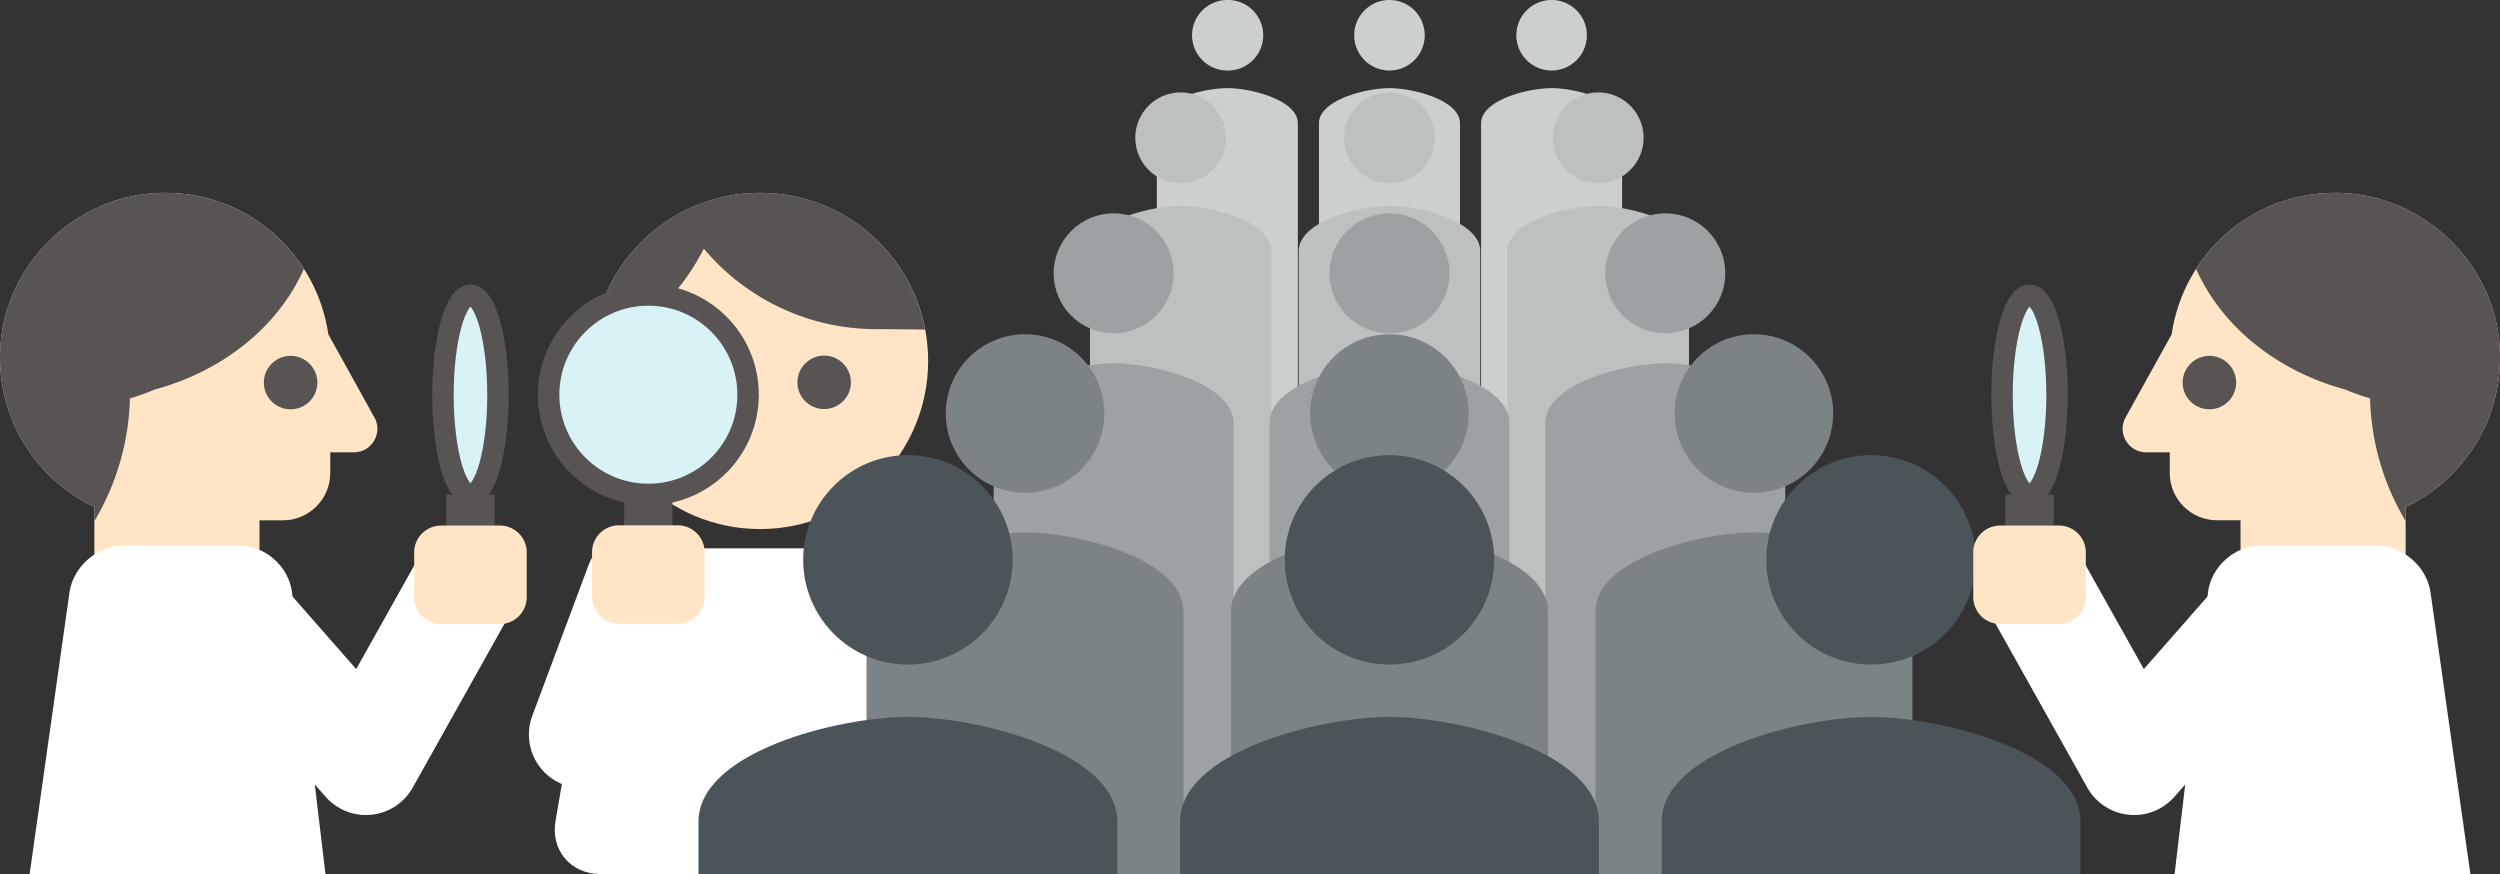 <svg xmlns="http://www.w3.org/2000/svg" xmlns:xlink="http://www.w3.org/1999/xlink" xml:space="preserve" width="429.064" height="150"><rect width="100%" height="100%" fill="#333333" stroke="none"/><path fill="#FFF" d="M159.074 103.209c-.86-5.009-5.722-9.107-10.805-9.107h-35.65c-5.083 0-9.944 4.099-10.805 9.107l-6.47 37.684c-.86 5.009 2.594 9.107 7.677 9.107h54.848c5.083 0 8.537-4.099 7.677-9.107l-6.472-37.684z"/><circle cx="130.445" cy="61.949" r="28.849" fill="#FFE5C6"/><path fill="#595454" d="m158.348 56.56.436.005c-2.522-13.357-14.248-23.465-28.34-23.465-15.514 0-28.165 12.25-28.815 27.605l.96-.447a38.645 38.645 0 0 0 18.208-17.58c7.297 8.702 18.117 13.813 29.53 13.813 2.677 0 8.021.069 8.021.069zm-38.914 4.471a4.583 4.583 0 0 0-4.58 4.591 4.58 4.58 0 0 0 4.58 4.579c2.534 0 4.603-2.05 4.603-4.579 0-2.54-2.069-4.591-4.603-4.591zm22.022 0a4.599 4.599 0 0 0-4.602 4.591c0 2.528 2.068 4.579 4.602 4.579a4.586 4.586 0 0 0 4.579-4.579 4.59 4.59 0 0 0-4.579-4.591z"/><circle cx="111.275" cy="67.741" r="17.116" fill="#D8F2F6" stroke="#595454" stroke-miterlimit="10" stroke-width="3.68"/><path fill="none" stroke="#595454" stroke-miterlimit="10" stroke-width="8.281" d="M111.273 84.857v18.486"/><path fill="none" stroke="#FFF" stroke-linecap="round" stroke-miterlimit="10" stroke-width="18.402" d="m109.635 100.195-9.661 25.87"/><path fill="#FFE5C6" d="M120.931 102.453c0 2.53-2.07 4.601-4.601 4.601h-10.114a4.615 4.615 0 0 1-4.601-4.601v-7.696c0-2.53 2.07-4.601 4.601-4.601h10.114c2.53 0 4.601 2.07 4.601 4.601v7.696z"/><path fill="#CCCFCF" d="M210.64 12.102a6.052 6.052 0 1 0 0-12.102 6.05 6.05 0 0 0 0 12.102zm0 3.025c-4.036 0-12.096 2.026-12.096 6.052v83.013h24.199V21.179c0-4.029-8.062-6.052-12.103-6.052zm27.828-3.025a6.05 6.05 0 1 0 0-12.102 6.053 6.053 0 0 0-6.052 6.049 6.054 6.054 0 0 0 6.052 6.053zm0 3.025c-4.036 0-12.101 2.026-12.101 6.052v83.013h24.205V21.179c0-4.029-8.066-6.052-12.104-6.052zm27.829-3.025a6.05 6.05 0 1 0-.003-12.103 6.05 6.05 0 0 0 .003 12.103zm0 3.025c-4.04 0-12.103 2.026-12.103 6.052v83.013h24.201V21.179c.001-4.029-8.064-6.052-12.098-6.052z"/><path fill="#BDC0C1" d="M202.642 31.442a7.79 7.79 0 1 0 0-15.58 7.79 7.79 0 0 0 0 15.58zm0 3.895c-5.197 0-15.575 2.608-15.575 7.791V150h31.157V43.126c0-5.184-10.38-7.789-15.582-7.789zm35.826-3.895a7.79 7.79 0 1 0 .001-15.58 7.79 7.79 0 0 0-.001 15.58zm0 3.895c-5.198 0-15.577 2.608-15.577 7.791V150h31.158V43.126c0-5.184-10.382-7.789-15.581-7.789zm35.824-3.895a7.793 7.793 0 0 0 7.792-7.792c0-4.301-3.491-7.788-7.792-7.788a7.79 7.79 0 0 0-7.789 7.788 7.79 7.79 0 0 0 7.789 7.792zm0 3.895c-5.197 0-15.578 2.608-15.578 7.791V150h31.159V43.126c0-5.184-10.385-7.789-15.581-7.789z"/><path fill="#9CA1A3" d="M191.128 57.198c5.687-.001 10.296-4.606 10.296-10.295 0-5.681-4.609-10.29-10.296-10.29-5.684.002-10.292 4.608-10.292 10.29 0 5.689 4.609 10.295 10.292 10.295zm0 5.149c-6.868 0-20.582 3.444-20.582 10.295V150h41.171V72.641c.001-6.851-13.719-10.294-20.589-10.294zm47.339-5.149c5.687-.001 10.296-4.606 10.296-10.295 0-5.681-4.609-10.29-10.296-10.29-5.684.002-10.293 4.608-10.293 10.29 0 5.689 4.609 10.295 10.293 10.295zm0 5.149c-6.867 0-20.582 3.444-20.582 10.295V150h41.171V72.641c0-6.851-13.718-10.294-20.589-10.294zm47.338-5.149c5.685-.001 10.294-4.606 10.294-10.295 0-5.681-4.609-10.29-10.294-10.29-5.686.002-10.293 4.608-10.293 10.29 0 5.689 4.607 10.295 10.293 10.295zm0 5.149c-6.87 0-20.586 3.444-20.586 10.295V150h41.175V72.641c0-6.851-13.72-10.294-20.589-10.294z"/><path fill="#7C8386" d="M175.919 84.563c7.512-.002 13.604-6.085 13.604-13.605 0-7.504-6.092-13.593-13.604-13.593-7.51.002-13.603 6.089-13.603 13.593.001 7.521 6.093 13.605 13.603 13.605zm0 6.802c-9.077 0-27.202 4.554-27.202 13.604V150h54.406v-45.032c0-9.051-18.129-13.603-27.204-13.603zm62.548-6.802c7.512-.002 13.604-6.085 13.604-13.605 0-7.504-6.092-13.593-13.604-13.593-7.511.002-13.6 6.089-13.6 13.593 0 7.521 6.089 13.605 13.6 13.605zm0 6.802c-9.078 0-27.199 4.554-27.199 13.604V150h54.404v-45.032c0-9.051-18.129-13.603-27.205-13.603zm62.549-6.802c7.512-.002 13.603-6.085 13.603-13.605 0-7.504-6.091-13.593-13.603-13.593-7.514.002-13.602 6.089-13.602 13.593 0 7.521 6.088 13.605 13.602 13.605zm0 6.802c-9.078 0-27.2 4.554-27.2 13.604V150h54.405v-45.032c0-9.051-18.128-13.603-27.205-13.603z"/><path fill="#4B5559" d="M155.817 114.055c9.928-.002 17.977-8.041 17.977-17.976 0-9.917-8.049-17.963-17.977-17.963-9.924 0-17.972 8.046-17.972 17.963 0 9.935 8.048 17.976 17.972 17.976zm0 8.987c-11.992 0-35.937 6.016-35.937 17.976V150h71.883v-8.984c.001-11.959-23.952-17.974-35.946-17.974zm82.65-8.987c9.928-.002 17.973-8.041 17.973-17.976 0-9.917-8.045-17.963-17.973-17.963-9.925 0-17.974 8.046-17.974 17.963 0 9.935 8.049 17.976 17.974 17.976zm0 8.987c-11.994 0-35.94 6.016-35.94 17.976V150h71.887v-8.984c-.001-11.959-23.957-17.974-35.947-17.974zm82.649-8.987c9.924-.002 17.973-8.041 17.973-17.976 0-9.917-8.049-17.963-17.973-17.963-9.927 0-17.974 8.046-17.974 17.963.001 9.935 8.047 17.976 17.974 17.976zm0 8.987c-11.996 0-35.94 6.016-35.94 17.976V150h71.884v-8.984c0-11.959-23.954-17.974-35.944-17.974z"/><defs><path id="a" d="M329.317 33.098h99.747V150h-99.747z"/></defs><clipPath id="b"><use xlink:href="#a" overflow="visible"/></clipPath><g clip-path="url(#b)"><path fill="none" stroke="#FFF" stroke-linecap="round" stroke-linejoin="round" stroke-miterlimit="10" stroke-width="18.402" d="m349.888 101.441 16.376 29.239 20.704-23.583"/><path fill="#FFE5C6" d="M428.823 57.635c-1.74-13.239-13.075-23.726-26.437-24.493-.567-.044-1.092-.044-1.659-.044-14.29.002-26.032 10.568-28.018 24.292l-7.812 14.089c-1.66 2.675.281 6.153 3.44 6.153h4.048V81.2c0 4.449 3.643 8.096 8.097 8.096h4.048v12.146h28.341V87.028c10.609-5.06 17.612-16.52 15.952-29.393z"/><path fill="#FFF" d="M417.137 101.649c-.623-4.41-4.777-8.018-9.231-8.018H388c-4.454 0-8.527 3.618-9.052 8.041l-6.864 57.855c-.524 4.423 2.689 8.041 7.144 8.041h39.138c4.454 0 7.587-3.607 6.964-8.018l-8.193-57.901z"/><ellipse cx="348.323" cy="67.784" fill="#D8F2F6" stroke="#595454" stroke-miterlimit="10" stroke-width="3.68" rx="4.719" ry="17.117"/><path fill="none" stroke="#595454" stroke-miterlimit="10" stroke-width="8.281" d="M348.321 84.9v18.486"/><path fill="#FFE5C6" d="M357.979 102.496c0 2.53-2.07 4.601-4.601 4.601h-10.112a4.615 4.615 0 0 1-4.601-4.601V94.8c0-2.53 2.07-4.601 4.601-4.601h10.112c2.53 0 4.601 2.07 4.601 4.601v7.696z"/><path fill="#595454" d="M379.202 61.073a4.599 4.599 0 0 0-4.602 4.592c0 2.528 2.067 4.579 4.602 4.579a4.587 4.587 0 0 0 4.579-4.579 4.59 4.59 0 0 0-4.579-4.592zm49.621-3.438c-1.74-13.239-13.075-23.726-26.437-24.493-.567-.044-1.092-.044-1.659-.044-10.029.002-18.786 5.216-23.813 13.062 4.344 9.792 13.756 17.472 25.543 20.68a42.724 42.724 0 0 0 4.305 1.536 43.215 43.215 0 0 0 5.562 20.13l.548.968v-2.445c10.608-5.061 17.611-16.521 15.951-29.394z"/></g><defs><path id="c" d="M0 33.099h99.751V150H0z"/></defs><clipPath id="d"><use xlink:href="#c" overflow="visible"/></clipPath><g clip-path="url(#d)"><path fill="none" stroke="#FFF" stroke-linecap="round" stroke-linejoin="round" stroke-miterlimit="10" stroke-width="18.402" d="m79.179 101.441-16.377 29.238L42.1 107.098"/><path fill="#FFE5C6" d="M.243 57.635c1.74-13.239 13.075-23.726 26.435-24.493.569-.043 1.092-.043 1.661-.043 14.291.001 26.034 10.568 28.017 24.292l7.813 14.089c1.659 2.676-.282 6.153-3.44 6.153h-4.048V81.2c0 4.449-3.644 8.097-8.1 8.097h-4.046v12.145H16.192V87.028C5.585 81.967-1.416 70.508.243 57.635z"/><path fill="#FFF" d="M11.929 101.65c.624-4.41 4.778-8.018 9.231-8.018l19.905-.001c4.454 0 8.527 3.618 9.052 8.041l6.866 57.854c.525 4.423-2.689 8.041-7.143 8.041H10.702c-4.454 0-7.587-3.607-6.963-8.018l8.19-57.899z"/><ellipse cx="80.744" cy="67.784" fill="#D8F2F6" stroke="#595454" stroke-miterlimit="10" stroke-width="3.68" rx="4.72" ry="17.117"/><path fill="none" stroke="#595454" stroke-miterlimit="10" stroke-width="8.281" d="M80.744 84.9v18.486"/><path fill="#FFE5C6" d="M71.086 102.497c0 2.53 2.07 4.601 4.601 4.601H85.8c2.53 0 4.601-2.07 4.601-4.601V94.8c0-2.53-2.07-4.601-4.601-4.601H75.687a4.615 4.615 0 0 0-4.601 4.601v7.697z"/><path fill="#595454" d="M49.865 61.073a4.6 4.6 0 0 1 4.603 4.592c0 2.528-2.068 4.578-4.603 4.578a4.587 4.587 0 0 1-4.581-4.578 4.592 4.592 0 0 1 4.581-4.592zM.243 57.635c1.74-13.239 13.075-23.726 26.435-24.493.569-.043 1.092-.043 1.661-.043 10.029.001 18.786 5.215 23.812 13.061-4.344 9.792-13.755 17.472-25.543 20.68a42.41 42.41 0 0 1-4.307 1.536 43.192 43.192 0 0 1-5.562 20.13l-.547.968v-2.445C5.585 81.967-1.416 70.508.243 57.635z"/></g></svg>